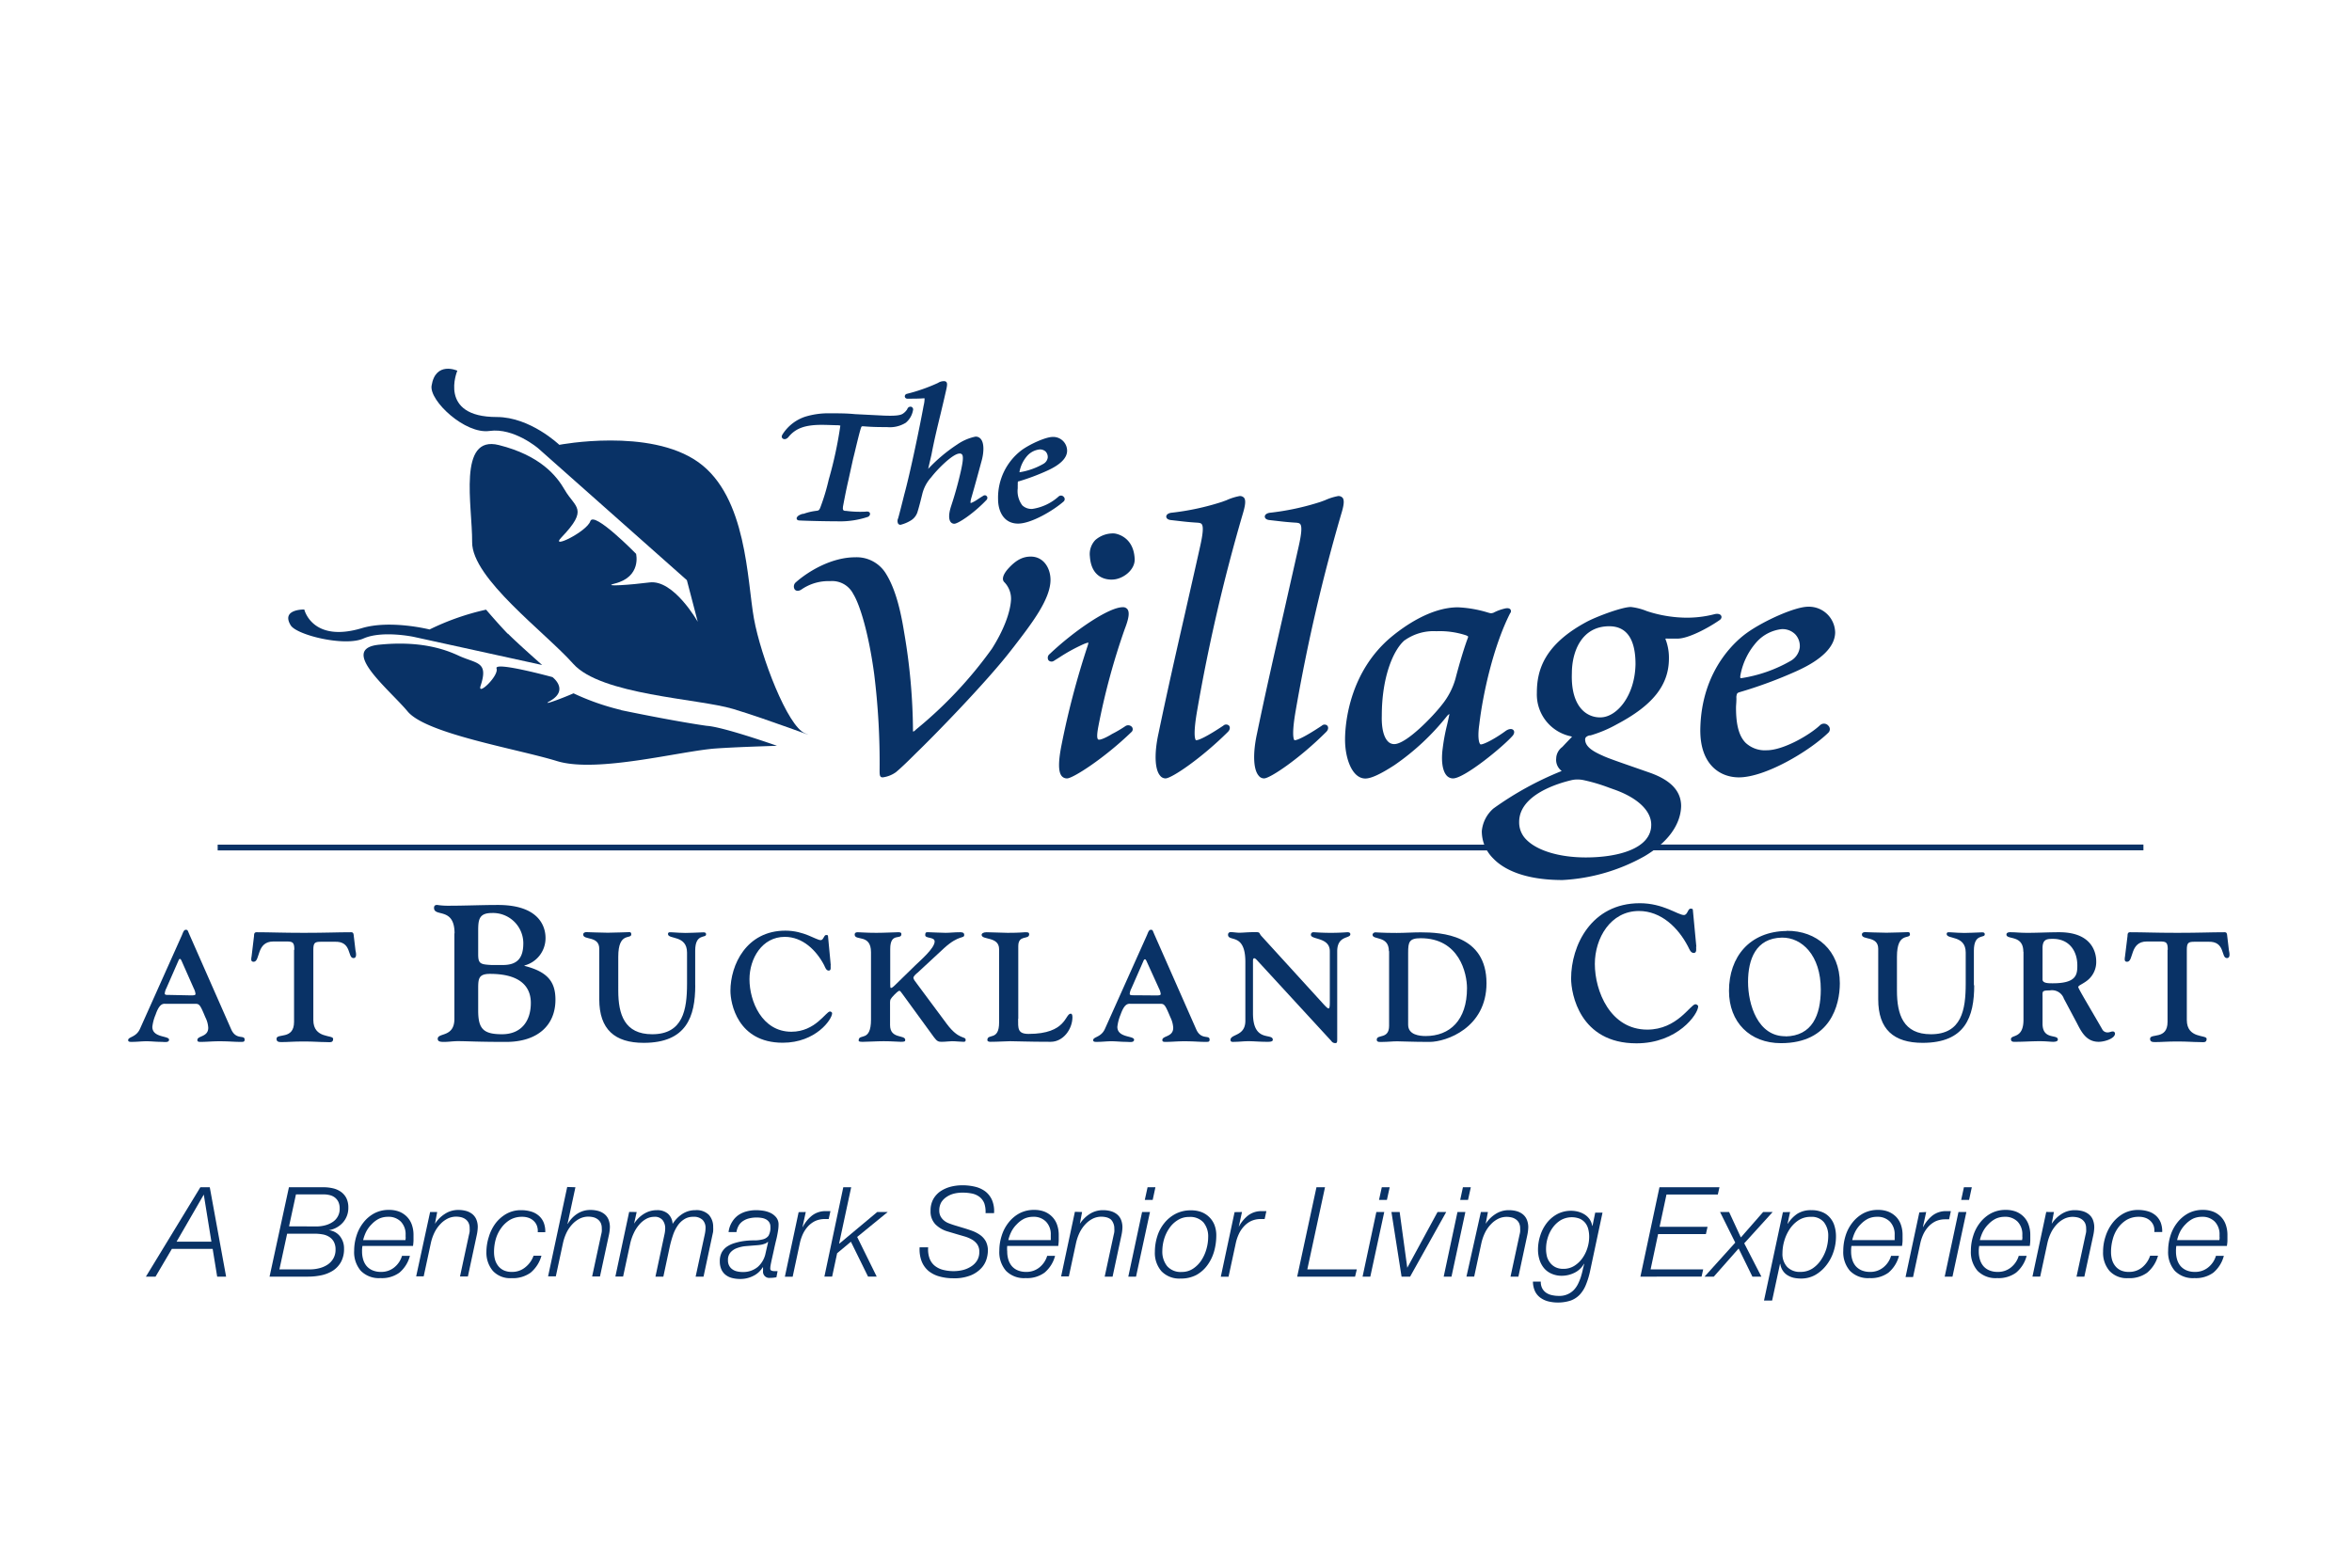 <svg id="Layer_1" data-name="Layer 1" xmlns="http://www.w3.org/2000/svg" viewBox="0 0 432 288"><defs><style>.cls-1{fill:#093266;}</style></defs><rect class="cls-1" x="303.28" y="155.15" width="90.41" height="1.06"/><rect class="cls-1" x="39.98" y="155.17" width="236.29" height="1.06"/><path class="cls-1" d="M152.47,88.11a70.14,70.14,0,0,0,2.14-10c0-.27-.15-.31-.76-.34s-1.89-.08-2.9-.08c-3.06,0-4.94.6-6.37,2.38-.41.45-.92.26-.61-.23a7.57,7.57,0,0,1,4-3.13,14.28,14.28,0,0,1,4.53-.6c1.53,0,2.86,0,4.49.15l5.34.26c2,.08,3.16-.07,3.67-.41a3.16,3.16,0,0,0,.86-.91c.21-.49.67-.37.56,0a3.52,3.52,0,0,1-1.22,2.11,5.26,5.26,0,0,1-3.31.76c-1.22,0-2.49,0-4.33-.15-.45,0-.56.07-.71.56-.41,1.32-.86,3.4-1.42,5.62l-.87,3.92c-.51,2.19-.87,4.15-1,5s.21,1,.71,1a27.86,27.86,0,0,0,3.72.15c.66-.11.66.23.31.46a16,16,0,0,1-5.55.83c-2,0-5.5-.08-6.83-.15-.35,0-.45-.08-.15-.38a2.79,2.79,0,0,1,.92-.38,11,11,0,0,1,2.24-.53,1,1,0,0,0,1-.71,39.06,39.06,0,0,0,1.57-5.25"/><path class="cls-1" d="M153.75,95.77c-2.08,0-5.53-.08-6.84-.15-.24,0-.49-.05-.57-.28s.12-.43.24-.55a2.36,2.36,0,0,1,.9-.4l.13,0a10.51,10.51,0,0,1,2.28-.54c.48-.06.55-.09.76-.56a38.93,38.93,0,0,0,1.57-5.2h0a73.49,73.49,0,0,0,2.13-9.9,2.17,2.17,0,0,0-.52-.07c-.53,0-1.9-.07-2.88-.07-3.12,0-4.84.64-6.16,2.27-.36.4-.77.43-1,.26s-.29-.41-.05-.79a7.82,7.82,0,0,1,4.16-3.24,14.51,14.51,0,0,1,4.61-.62c1.66,0,3,0,4.5.15l5.34.27c1.88.07,3,0,3.51-.37a2.75,2.75,0,0,0,.78-.81.62.62,0,0,1,.74-.44.52.52,0,0,1,.31.66,3.86,3.86,0,0,1-1.32,2.27,5.53,5.53,0,0,1-3.47.8c-1.32,0-2.62,0-4.34-.15-.31,0-.32,0-.45.38-.27.88-.56,2.09-.9,3.48-.16.68-.33,1.4-.52,2.13l-.86,3.91c-.49,2.1-.83,4-1,4.86l0,.11a.82.82,0,0,0,.06.54.63.63,0,0,0,.41.13h.07a20.07,20.07,0,0,0,3.58.15c.57-.09.77.09.83.27s0,.48-.33.67A16.07,16.07,0,0,1,153.75,95.77Zm-6.68-.67c1.36.07,4.66.14,6.68.14a16.11,16.11,0,0,0,5.35-.76H159a23.84,23.84,0,0,1-3.73-.15h-.06a1.07,1.07,0,0,1-.78-.32,1.23,1.23,0,0,1-.17-1l0-.12c.17-.9.51-2.78,1-4.89l.87-3.92c.18-.73.35-1.45.52-2.12.34-1.41.63-2.62.91-3.52.17-.56.35-.8,1-.75,1.7.11,3,.15,4.3.15,2,0,2.75-.4,3.15-.7a3.29,3.29,0,0,0,1.12-1.93.41.41,0,0,0-.05.09,3.52,3.52,0,0,1-.95,1c-.6.4-1.78.54-3.84.47L157,76.57c-1.53-.1-2.82-.15-4.47-.15a14,14,0,0,0-4.43.59,7.35,7.35,0,0,0-3.89,3l0,.08a.51.51,0,0,0,.22-.16c1.41-1.75,3.31-2.46,6.57-2.46,1,0,2.38,0,2.92.07s1,.06,1,.61a72.77,72.77,0,0,1-2.15,10h0a42.21,42.21,0,0,1-1.59,5.29,1.21,1.21,0,0,1-1.18.87,9.81,9.81,0,0,0-2.19.51l-.13,0C147.46,95,147.22,95,147.07,95.1Z"/><path class="cls-1" d="M169.58,73c-.62.08-2,.08-2.91.08-.35,0-.3-.3,0-.38a33.33,33.33,0,0,0,5.76-2c.61-.3.81-.34,1.07-.3s.25.45,0,1.55c-.92,4.07-1.89,7.61-2.65,11.61L170,86.83c-.05.27.05.27.21,0a28,28,0,0,1,5.7-4.94,9.12,9.12,0,0,1,3.21-1.4c1.42,0,1.32,2.34.91,3.93-.61,2.26-1.22,4.52-1.88,6.78-.51,1.7-.1,1.74,1.07,1.06.41-.26.92-.6,1.43-.9.25-.27.61,0,.3.33-2.44,2.57-5.19,4.27-5.7,4.27s-1-.8-.31-3a65.54,65.54,0,0,0,1.84-6.67c.45-2.11.56-3.28-.56-3.28-1.38,0-4.33,3.05-5.4,4.45a7.35,7.35,0,0,0-1.68,3c-.21.87-.56,2.3-.92,3.47a2.59,2.59,0,0,1-1,1.25,6.89,6.89,0,0,1-1.88.83c-.31,0-.36-.3-.2-.83.45-1.7.81-3.17,1.12-4.38,1.12-4.07,2.9-12.71,3.56-16.37.31-1.54.26-1.66-.3-1.62"/><path class="cls-1" d="M165.4,96.41a.52.52,0,0,1-.43-.2,1.11,1.11,0,0,1,0-1c.34-1.24.62-2.37.87-3.36l.25-1c1.15-4.2,2.93-12.88,3.56-16.35a5.49,5.49,0,0,0,.17-1.33l-.19,0c-.63.07-2,.07-2.93.07a.46.46,0,0,1-.51-.37.48.48,0,0,1,.39-.52,32.19,32.19,0,0,0,5.7-2,1.94,1.94,0,0,1,1.24-.32.47.47,0,0,1,.33.19c.17.25.12.66-.12,1.68-.33,1.47-.67,2.88-1,4.27-.6,2.46-1.16,4.79-1.64,7.33l-.61,2.64a29.38,29.38,0,0,1,5.36-4.5,9.08,9.08,0,0,1,3.34-1.43,1.2,1.2,0,0,1,1,.48c.63.81.5,2.48.17,3.77-.61,2.26-1.23,4.55-1.88,6.8-.29.94-.2,1.12-.19,1.14s.19,0,.87-.39l.25-.16c.35-.23.74-.49,1.14-.73A.56.56,0,0,1,181,91a.51.51,0,0,1,.34.33.57.57,0,0,1-.18.55c-2.36,2.48-5.2,4.34-5.89,4.34a.85.85,0,0,1-.68-.35c-.26-.37-.46-1.18.12-2.94a67.48,67.48,0,0,0,1.83-6.64c.24-1.15.48-2.4.16-2.8a.54.54,0,0,0-.46-.17c-1.21,0-4.06,2.87-5.19,4.35a7.08,7.08,0,0,0-1.63,3c-.15.6-.52,2.17-.93,3.48a2.82,2.82,0,0,1-1.06,1.38A6.64,6.64,0,0,1,165.4,96.41Zm4.32-23.73a.59.59,0,0,1,.47.18c.22.25.16.68-.05,1.76-.63,3.49-2.41,12.19-3.57,16.39l-.25,1c-.25,1-.53,2.12-.87,3.38-.11.4-.06.5-.06.5a7.07,7.07,0,0,0,1.74-.79A2.3,2.3,0,0,0,168,94c.39-1.28.77-2.83.91-3.44a7.72,7.72,0,0,1,1.73-3.16c.89-1.16,4-4.55,5.61-4.55a1.06,1.06,0,0,1,.87.37c.43.53.31,1.54-.06,3.23a62.61,62.61,0,0,1-1.84,6.71c-.57,1.73-.29,2.32-.19,2.46a.3.3,0,0,0,.25.13,17.13,17.13,0,0,0,5.31-4l-.93.6-.27.17c-.68.4-1.16.59-1.47.35s-.29-.71,0-1.7c.65-2.25,1.27-4.53,1.87-6.74.32-1.24.41-2.73-.07-3.36a.69.69,0,0,0-.58-.27,8.63,8.63,0,0,0-3.07,1.35A28,28,0,0,0,170.45,87c-.16.23-.33.32-.5.25s-.24-.17-.18-.5l.77-3.33c.48-2.54,1.05-4.87,1.64-7.34.34-1.39.67-2.8,1-4.27a4.86,4.86,0,0,0,.19-1.26,2.1,2.1,0,0,0-.89.31,31.67,31.67,0,0,1-5.25,1.87c.84,0,1.83,0,2.3-.07h.18ZM170.29,87ZM170,86.8Z"/><path class="cls-1" d="M195.69,82.8c-.05,1.58-1.93,2.71-3.41,3.39a40.23,40.23,0,0,1-5.29,2c-.21.08-.31.11-.36.53,0,.26,0,.6,0,1-.05,2.94,1.07,4,2.95,4,1.58,0,4-1.43,5-2.33.41-.34.87.22.56.49-1.68,1.62-5.7,4-8.09,4s-3.41-2.07-3.41-4.19a10.62,10.62,0,0,1,4.27-8.86c1.53-1.09,4.33-2.34,5.5-2.34a2.29,2.29,0,0,1,2.34,2.27m-7.13.68A6.35,6.35,0,0,0,187,86.64c-.05.3-.05.49.3.42a12.88,12.88,0,0,0,4.48-1.59,1.82,1.82,0,0,0,.92-1.35,1.67,1.67,0,0,0-1.78-1.81A3.81,3.81,0,0,0,188.56,83.48Z"/><path class="cls-1" d="M187.16,87.34a.44.44,0,0,1-.33-.12.67.67,0,0,1-.1-.62,6.65,6.65,0,0,1,1.65-3.32A4,4,0,0,1,190.91,82a2.08,2.08,0,0,1,1.53.6,2,2,0,0,1,.51,1.49,2.07,2.07,0,0,1-1,1.56,13.53,13.53,0,0,1-4.58,1.63Zm3.75-4.77a3.59,3.59,0,0,0-2.16,1.09h0a6.12,6.12,0,0,0-1.49,3,.44.44,0,0,0,0,.1h0a12.84,12.84,0,0,0,4.39-1.55,1.57,1.57,0,0,0,.79-1.13,1.47,1.47,0,0,0-.37-1.11A1.51,1.51,0,0,0,190.91,82.57Z"/><path class="cls-1" d="M187,96.19c-2.72,0-3.68-2.4-3.68-4.46a10.93,10.93,0,0,1,4.39-9.08c1.51-1.08,4.37-2.38,5.65-2.38A2.55,2.55,0,0,1,196,82.8h0c0,1.34-1.24,2.56-3.57,3.63a40,40,0,0,1-5.32,2c-.14,0-.14,0-.18.3a1.9,1.9,0,0,1,0,.39c0,.17,0,.37,0,.6a4.34,4.34,0,0,0,.84,3.12,2.46,2.46,0,0,0,1.85.65,9.25,9.25,0,0,0,4.81-2.27.65.65,0,0,1,.95.06.58.58,0,0,1,0,.83C193.53,93.75,189.44,96.19,187,96.19Zm6.36-15.39A13.56,13.56,0,0,0,188,83.09a10.34,10.34,0,0,0-4.17,8.65c0,1.89.83,3.92,3.15,3.92s6.27-2.39,7.91-4c0,0,0-.09,0-.09s-.12-.07-.2,0c-.91.85-3.43,2.4-5.16,2.4a3,3,0,0,1-2.23-.81,4.78,4.78,0,0,1-1-3.5c0-.23,0-.44,0-.63a2.75,2.75,0,0,0,0-.38c.06-.52.21-.66.52-.78a39.7,39.7,0,0,0,5.28-2c2.12-1,3.22-2,3.26-3.16A2,2,0,0,0,193.35,80.8Z"/><path class="cls-1" d="M162.34,105.28c1.53,2.34,2.65,5.81,3.46,10.94a113.35,113.35,0,0,1,1.63,17.95c0,.76.41.68,1,.08a77.22,77.22,0,0,0,14-14.86c2.44-3.85,3.46-7.09,3.56-9.2a4.64,4.64,0,0,0-1.32-3.4c-.31-.3-.2-1,.61-2,1.32-1.51,2.55-2.26,4.07-2.26,2.24,0,3.36,2,3.36,4,0,3.69-4,8.6-7.33,13-4.58,5.88-14.25,15.77-17.31,18.71-1.42,1.43-2.75,2.71-3.67,3.47a5.17,5.17,0,0,1-2.24.83c-.3,0-.3-.23-.3-1.06a132.43,132.43,0,0,0-1-17.72c-1-7.85-2.75-13-3.87-14.79a4.64,4.64,0,0,0-4.48-2.49,8.92,8.92,0,0,0-5.3,1.51c-1,.75-1.42-.23-.81-.83,2.55-2.26,6.72-4.53,10.69-4.53a6.05,6.05,0,0,1,5.3,2.64"/><path class="cls-1" d="M162.13,142.81c-.57,0-.57-.47-.57-1.32a132.4,132.4,0,0,0-1-17.69c-1-7.42-2.62-12.72-3.84-14.68a4.34,4.34,0,0,0-4.25-2.36,8.71,8.71,0,0,0-5.14,1.45c-.64.48-1.12.36-1.35.09a1,1,0,0,1,.19-1.32c2.4-2.13,6.67-4.6,10.88-4.6a6.3,6.3,0,0,1,5.51,2.75h0c1.58,2.41,2.69,5.92,3.5,11a110,110,0,0,1,1.63,18,.58.58,0,0,0,.05.29,2.17,2.17,0,0,0,.52-.41,77.11,77.11,0,0,0,13.92-14.82c2.12-3.33,3.4-6.64,3.52-9.07a4.36,4.36,0,0,0-1.25-3.19c-.22-.22-.6-.88.6-2.32,1.45-1.65,2.73-2.36,4.27-2.36,2.38,0,3.63,2.15,3.63,4.27,0,3.55-3.43,8-6.74,12.3l-.65.83c-4.53,5.82-14.1,15.63-17.34,18.74-1.66,1.67-2.87,2.81-3.68,3.48A5.33,5.33,0,0,1,162.13,142.81Zm-9.67-36.59a4.89,4.89,0,0,1,4.71,2.63c1.24,2,2.93,7.38,3.9,14.88a132.09,132.09,0,0,1,1,17.77,3,3,0,0,0,0,.81,5.68,5.68,0,0,0,2.11-.83c.75-.62,1.95-1.75,3.6-3.42,3.23-3.11,12.78-12.89,17.29-18.68l.65-.84c3.11-4,6.63-8.6,6.63-12,0-1.86-1.06-3.74-3.1-3.74-1.38,0-2.53.65-3.87,2.18-.69.83-.81,1.41-.62,1.59a5,5,0,0,1,1.4,3.59c-.12,2.52-1.44,5.93-3.61,9.34a77.44,77.44,0,0,1-14,14.93c-.28.27-.73.65-1.1.49s-.36-.62-.36-.77a112,112,0,0,0-1.62-17.92c-.8-5-1.89-8.48-3.42-10.83a5.79,5.79,0,0,0-5.08-2.52c-4.06,0-8.2,2.4-10.51,4.46-.23.22-.24.49-.15.59s.3.07.63-.17A9.18,9.18,0,0,1,152.46,106.22Z"/><path class="cls-1" d="M200,118.64c.31-1,.11-1.14-1.42-.46a50.41,50.41,0,0,0-5.2,2.94c-.61.38-1.12-.22-.51-.82,4.69-4.46,10.9-8.53,13.24-8.53,1.23,0,.92,1.59.11,3.7a124.06,124.06,0,0,0-4.89,18.1c-.51,2.94,0,3.17,3,1.51a22.5,22.5,0,0,0,2.44-1.43c.62-.38,1.23.15.82.6-5.09,5.05-10.69,8.45-11.61,8.45-1.32,0-1.53-2-.71-6a153.11,153.11,0,0,1,4.78-18.1"/><path class="cls-1" d="M196,143a1.24,1.24,0,0,1-1-.44c-.64-.8-.64-2.65,0-5.83a152.37,152.37,0,0,1,4.79-18.14c.13-.41.11-.52.1-.55a6.27,6.27,0,0,0-1.16.43,31.71,31.71,0,0,0-4.15,2.3c-.44.28-.8.5-1,.63a.77.77,0,0,1-1-.1.86.86,0,0,1,.22-1.15c4.37-4.16,10.81-8.6,13.42-8.6a1,1,0,0,1,.88.4c.39.58.24,1.67-.53,3.65a125.07,125.07,0,0,0-4.87,18.06c-.09.53-.34,1.93,0,2.18s1.9-.59,2.55-1a22.7,22.7,0,0,0,2.42-1.42.92.92,0,0,1,1.21.1.68.68,0,0,1,0,.9C202.78,139.36,197.05,143,196,143Zm3.91-25.46a.53.53,0,0,1,.38.13c.27.24.17.67,0,1.08h0a153.11,153.11,0,0,0-4.77,18.07c-.6,2.94-.64,4.75-.11,5.39a.68.68,0,0,0,.56.25c.77,0,6.3-3.28,11.42-8.37.1-.1,0-.17,0-.19a.41.41,0,0,0-.52,0,22.66,22.66,0,0,1-2.46,1.45c-1.59.89-2.56,1.3-3.11.91s-.47-1.27-.22-2.7A124.66,124.66,0,0,1,206,115.38c.66-1.71.86-2.77.59-3.17a.49.49,0,0,0-.44-.17c-2.21,0-8.31,3.95-13,8.45-.19.18-.23.36-.17.44s.19.07.35,0,.59-.35,1-.62a32.14,32.14,0,0,1,4.22-2.34A3.8,3.8,0,0,1,199.86,117.5Z"/><path class="cls-1" d="M213.05,134.78c2.34-11.32,5-22.41,7.64-34.32,1-4.53.41-4.68-.92-4.76s-1.93-.15-3.26-.3l-1.32-.15c-.92-.07-.92-.68,0-.83a46.71,46.71,0,0,0,9.37-2,18.21,18.21,0,0,1,3.16-1c.71,0,1.12.3.3,3a329.39,329.39,0,0,0-8.35,36c-.61,3.47-.71,5.88.1,5.88s2.75-1.13,5.09-2.71c.62-.46,1.12.15.51.75-5.09,5.05-10.38,8.45-11.3,8.45-1.43,0-2-3.32-1-7.92"/><path class="cls-1" d="M214.07,143a1.26,1.26,0,0,1-1-.52c-1-1.18-1.06-4.21-.29-7.72,1.54-7.4,3.17-14.6,4.91-22.22.9-4,1.82-8,2.73-12.1.55-2.43.64-3.7.31-4.14-.17-.23-.5-.26-1-.29-1.23-.08-1.94-.15-3.28-.31l-1.32-.15c-.66-.05-.91-.36-.92-.63s.22-.61.91-.72a46.88,46.88,0,0,0,9.32-2l.82-.3a10.39,10.39,0,0,1,2.43-.77,1,1,0,0,1,.82.33c.33.44.25,1.32-.26,3a326.46,326.46,0,0,0-8.35,36c-.76,4.34-.43,5.3-.25,5.52a.14.14,0,0,0,.09,0c.46,0,2-.7,4.95-2.67a.76.76,0,0,1,1.05,0c.21.25.23.71-.21,1.15C220.66,139.3,215.21,143,214.07,143Zm.7-48.08a1.4,1.4,0,0,0,.44.11l1.33.15c1.33.15,2,.22,3.25.3a1.73,1.73,0,0,1,1.38.5c.45.6.39,1.84-.22,4.57-.92,4.12-1.83,8.14-2.73,12.1-1.74,7.62-3.38,14.82-4.91,22.22h0c-.84,3.81-.52,6.4.18,7.27a.74.74,0,0,0,.58.32c.8,0,6-3.25,11.12-8.37.2-.2.22-.37.17-.43s-.18,0-.34.08c-1.23.84-4.2,2.77-5.25,2.77a.68.68,0,0,1-.5-.24c-.18-.23-.75-.9.14-6a325.61,325.61,0,0,1,8.36-36c.53-1.78.48-2.38.34-2.56s-.12-.12-.39-.12a12.63,12.63,0,0,0-2.25.74l-.82.3a48.14,48.14,0,0,1-9.43,2.06c-.33,0-.44.16-.45.19Z"/><path class="cls-1" d="M231.15,134.78c2.34-11.32,5-22.41,7.64-34.32,1-4.53.41-4.68-.92-4.76s-1.93-.15-3.26-.3l-1.32-.15c-.92-.07-.92-.68,0-.83a46.71,46.71,0,0,0,9.37-2,18.21,18.21,0,0,1,3.16-1c.71,0,1.11.3.3,3a329.39,329.39,0,0,0-8.35,36c-.61,3.47-.71,5.88.1,5.88s2.75-1.13,5.09-2.71c.61-.46,1.12.15.51.75-5.09,5.05-10.38,8.45-11.3,8.45-1.43,0-2-3.32-1-7.92"/><path class="cls-1" d="M232.17,143a1.25,1.25,0,0,1-1-.52c-1-1.18-1.06-4.21-.29-7.72,1.53-7.4,3.17-14.6,4.91-22.22.9-4,1.81-8,2.73-12.1.55-2.43.64-3.7.31-4.14-.17-.23-.5-.26-1-.29-1.22-.08-1.94-.15-3.28-.31l-1.32-.15c-.66-.05-.91-.36-.92-.63s.22-.61.91-.72a46.88,46.88,0,0,0,9.32-2l.82-.3a10.39,10.39,0,0,1,2.43-.77,1,1,0,0,1,.82.33c.33.44.25,1.32-.27,3a327.07,327.07,0,0,0-8.34,36c-.76,4.34-.43,5.3-.25,5.52a.14.14,0,0,0,.09,0c.46,0,2-.7,4.95-2.67a.73.73,0,0,1,1,0c.22.25.24.71-.2,1.15C238.76,139.3,233.31,143,232.17,143Zm.7-48.08a1.4,1.4,0,0,0,.44.11l1.33.15c1.33.15,2,.22,3.25.3a1.73,1.73,0,0,1,1.38.5c.45.6.39,1.84-.22,4.57-.92,4.12-1.83,8.14-2.74,12.11-1.73,7.61-3.37,14.81-4.9,22.21h0c-.84,3.81-.52,6.4.18,7.27a.73.73,0,0,0,.58.32c.79,0,6-3.25,11.12-8.37.2-.2.22-.37.17-.43s-.18,0-.34.08c-1.23.84-4.2,2.77-5.25,2.77a.67.67,0,0,1-.5-.24c-.18-.23-.75-.9.14-6a326.3,326.3,0,0,1,8.36-36c.53-1.78.48-2.38.34-2.56s-.12-.12-.39-.12a12.89,12.89,0,0,0-2.24.73l-.83.31a48.14,48.14,0,0,1-9.43,2.06c-.33,0-.44.16-.45.19Z"/><path class="cls-1" d="M273.09,112.68a1.67,1.67,0,0,0,1.32.07,8.78,8.78,0,0,1,2-.75c.61-.15,1,0,.71.45-3.05,6-5,14.78-5.7,20.52-.41,2.79,0,4,.51,4,.81,0,3.16-1.36,4.79-2.57.81-.53,1.42-.23.91.53-1.73,2-8.86,7.77-10.79,7.77-1.53,0-2-2.49-1.63-5.28.2-2,.81-4.15,1.22-6.19.1-.52-.2-.6-.81,0a45.29,45.29,0,0,1-9.68,9.06c-2.44,1.58-4.17,2.41-5.19,2.41-2.24,0-3.46-3.62-3.46-6.87.1-5.8,2.13-13.35,8.24-18.55,3.16-2.64,7.74-5.51,12.22-5.51a22,22,0,0,1,5.3.91m-15.28,4.75c-1.93,1.66-4.27,6.41-4.27,14-.1,3.32.81,5.51,2.54,5.51,2.55,0,7.74-5.74,9-7.32a13.56,13.56,0,0,0,2.55-4.9c.31-1.21,1.32-5,2.24-7.4.2-.52.1-.68-.51-.9a15.61,15.61,0,0,0-5.5-.76A9.36,9.36,0,0,0,257.81,117.43Z"/><path class="cls-1" d="M256.08,137.23a2.12,2.12,0,0,1-1.55-.67c-.88-.91-1.33-2.73-1.26-5.11,0-7.73,2.36-12.49,4.37-14.22h0a9.68,9.68,0,0,1,6.17-1.79,16,16,0,0,1,5.59.77c.37.14.62.27.73.51a1,1,0,0,1-.06.74c-.9,2.37-1.92,6.12-2.23,7.36a14,14,0,0,1-2.59,5C264.37,131,258.9,137.23,256.08,137.23Zm1.9-19.6c-2.08,1.79-4.18,6.76-4.18,13.83-.07,2.24.33,3.92,1.11,4.73a1.58,1.58,0,0,0,1.17.51c2.24,0,7.17-5.16,8.75-7.21a13.37,13.37,0,0,0,2.5-4.8c.32-1.26,1.34-5,2.25-7.43.09-.23.09-.31.07-.33s-.16-.14-.42-.23a15.5,15.5,0,0,0-5.41-.74A9.2,9.2,0,0,0,258,117.63Z"/><path class="cls-1" d="M266.88,143a1.56,1.56,0,0,1-1.2-.56c-.76-.89-1-2.76-.69-5a35.34,35.34,0,0,1,.78-4.2c.16-.67.31-1.34.44-2,0,0,0-.05,0-.07a2,2,0,0,0-.38.31,44.53,44.53,0,0,1-9.72,9.09c-2.58,1.67-4.28,2.45-5.33,2.45-2.42,0-3.73-3.67-3.73-7.13s1-12.5,8.34-18.75c2.49-2.09,7.41-5.57,12.39-5.57a22.2,22.2,0,0,1,5.38.92c.67.21.73.2,1.14.08a8.88,8.88,0,0,1,2.07-.77c.52-.13.9-.07,1.07.18a.56.56,0,0,1-.07.68c-3.05,6-5,14.76-5.66,20.4-.32,2.19-.11,3.33.16,3.64,0,0,.06.06.09.06.66,0,2.82-1.17,4.63-2.51.56-.37,1.09-.42,1.37-.14.11.11.32.44-.08,1C276.2,137.07,269,143,266.88,143Zm-.56-12.42a.46.46,0,0,1,.2.05c.14.08.29.26.21.69-.13.67-.29,1.34-.44,2a38.58,38.58,0,0,0-.78,4.15c-.3,2.08-.08,3.84.57,4.6a1,1,0,0,0,.8.38c1.76,0,8.84-5.62,10.59-7.67.13-.21.13-.32.12-.34s-.28-.06-.69.2c-1.45,1.08-4,2.61-4.93,2.61a.63.63,0,0,1-.49-.24c-.48-.56-.58-2-.28-4.06.7-5.67,2.63-14.48,5.73-20.6l.06-.11a1,1,0,0,0-.48,0,8.85,8.85,0,0,0-2,.73l-.06,0a1.89,1.89,0,0,1-1.48-.08h0a21.61,21.61,0,0,0-5.21-.89c-4.82,0-9.61,3.41-12.05,5.44-7.17,6.11-8.09,14.88-8.15,18.36,0,3.24,1.2,6.59,3.2,6.59.93,0,2.59-.77,5.05-2.37a45.33,45.33,0,0,0,9.61-9A1.4,1.4,0,0,1,266.32,130.54Z"/><path class="cls-1" d="M302.39,112.53a24.55,24.55,0,0,0,7,1.2,19.55,19.55,0,0,0,5.4-.6c1-.3,1.42.23.81.6-2.14,1.51-5.7,3.32-7.53,3.32h-1.74c-.71,0-.91,0-.61.76a9,9,0,0,1,.51,3.16c0,4.83-2.95,8.45-9.37,11.85a23.59,23.59,0,0,1-4.78,2c-.82.08-1.33.46-1.22,1.21.1,1.36,1.63,2.26,3.36,3,1.22.6,4.68,1.73,8.75,3.17,3.36,1.2,5.5,3,5.5,5.88-.1,3.47-2.64,6.64-6.62,9a34.05,34.05,0,0,1-14.86,4.3c-10.9,0-14.67-4.83-14.57-8.75a6.08,6.08,0,0,1,2-3.93,59.24,59.24,0,0,1,12.32-6.79c.51-.22.51-.3.21-.52a2.37,2.37,0,0,1-.92-2.27,2.55,2.55,0,0,1,1-1.73c.3-.3.71-.76,1.73-1.81.31-.23.31-.45-.31-.61a7.59,7.59,0,0,1-6-7.69c0-4.45,1.63-9,9.26-13,1.94-1,6.21-2.57,7.74-2.57a10.68,10.68,0,0,1,2.85.76m-11.1,45.26c8.86,0,12.22-3.1,12.22-6.27s-3.25-5.43-7.13-6.78a38.72,38.72,0,0,0-5.39-1.66,5.18,5.18,0,0,0-2.45,0c-3.56.83-9.77,3.16-9.77,7.92C278.67,155.37,284.37,157.79,291.29,157.79Zm-2.85-34.1c-.2,5.73,2.34,8.37,5.5,8.37,3.36,0,6.62-4.3,6.72-10,0-4.3-1.42-7.24-5.09-7.24C290.58,114.79,288.44,119.24,288.44,123.69Z"/><path class="cls-1" d="M293.94,132.33a5.08,5.08,0,0,1-3.73-1.55c-1.44-1.5-2.14-4-2-7.1,0-6.76,4-9.16,7.39-9.16s5.36,2.6,5.36,7.51C300.83,127.61,297.63,132.33,293.94,132.33Zm1.63-17.28c-5.07,0-6.86,4.66-6.86,8.64h0c-.11,3,.54,5.32,1.89,6.71a4.51,4.51,0,0,0,3.34,1.39c3,0,6.35-3.93,6.46-9.77C300.4,117.4,298.77,115.05,295.57,115.05Z"/><path class="cls-1" d="M291.29,158.05c-5.06,0-9.18-1.23-11.28-3.39A5,5,0,0,1,278.5,151c0-5.43,7.64-7.63,10-8.17a5.57,5.57,0,0,1,2.56,0,32.91,32.91,0,0,1,4.6,1.37l.83.3c4.65,1.62,7.31,4.19,7.31,7C303.78,156.34,297.33,158.05,291.29,158.05Zm-1.56-14.85a4.54,4.54,0,0,0-1.12.13c-2.25.53-9.58,2.62-9.58,7.67a4.43,4.43,0,0,0,1.36,3.29c2,2,6.05,3.23,10.9,3.23,5.78,0,12-1.57,12-6,0-2.6-2.54-5-6.95-6.53l-.84-.3a32.31,32.31,0,0,0-4.53-1.35A5.42,5.42,0,0,0,289.73,143.2Z"/><path class="cls-1" d="M287,161.67c-7.33,0-11-2.15-12.72-3.95a7,7,0,0,1-2.11-5.07,6.28,6.28,0,0,1,2.12-4.11,59.19,59.19,0,0,1,12.4-6.84l.15-.07h0a2.53,2.53,0,0,1-1-2.37v-.11a2.75,2.75,0,0,1,1.11-1.92l.58-.62,1.14-1.19a.3.3,0,0,0,.08-.07l-.26-.09a7.85,7.85,0,0,1-6.21-7.95c0-3.86,1.07-8.84,9.41-13.21,2-1,6.3-2.59,7.86-2.59a11.05,11.05,0,0,1,2.94.76,23.83,23.83,0,0,0,6.94,1.2,20.08,20.08,0,0,0,5.33-.6c.68-.2,1.23-.09,1.39.28.1.22.05.55-.37.81-2,1.39-5.66,3.36-7.67,3.36h-1.73a3.33,3.33,0,0,0-.49,0,1.86,1.86,0,0,0,.12.37,9.46,9.46,0,0,1,.53,3.26c0,4.88-2.93,8.6-9.51,12.08a23.31,23.31,0,0,1-4.86,2.06,1.3,1.3,0,0,0-.89.36.72.72,0,0,0-.12.56c.1,1.28,1.67,2.14,3.2,2.81.89.43,3,1.16,5.62,2.07l3.12,1.09c3.82,1.37,5.68,3.37,5.68,6.13-.1,3.44-2.5,6.7-6.75,9.2A34.36,34.36,0,0,1,287,161.67ZM299.54,112c-1.44,0-5.64,1.53-7.62,2.53-8.08,4.24-9.12,9-9.12,12.74a7.33,7.33,0,0,0,5.79,7.43c.29.07.66.2.72.51a.58.58,0,0,1-.3.57l-1.1,1.16c-.27.28-.45.48-.61.63-.65.62-.93,1.09-.93,1.54v.12a2,2,0,0,0,.79,1.92c.16.11.36.26.34.5s-.26.36-.57.5a58.38,58.38,0,0,0-12.26,6.75,5.78,5.78,0,0,0-1.94,3.72,6.53,6.53,0,0,0,2,4.69c1.69,1.73,5.2,3.79,12.34,3.79a33.84,33.84,0,0,0,14.73-4.26c4.09-2.41,6.39-5.52,6.49-8.76,0-2.5-1.74-4.34-5.33-5.62l-3.11-1.09c-2.66-.92-4.76-1.65-5.67-2.09-1.66-.73-3.39-1.69-3.51-3.24a1.21,1.21,0,0,1,.23-.94,1.7,1.7,0,0,1,1.23-.55,23.74,23.74,0,0,0,4.68-2c6.39-3.38,9.24-7,9.24-11.62a8.86,8.86,0,0,0-.49-3c-.16-.4-.22-.68-.08-.89s.47-.24.93-.24h1.74c1.69,0,5.15-1.7,7.38-3.27.14-.09.17-.15.17-.17a1.11,1.11,0,0,0-.76,0,20.3,20.3,0,0,1-5.47.62,24.64,24.64,0,0,1-7.11-1.22h0A10.86,10.86,0,0,0,299.54,112Z"/><path class="cls-1" d="M336.81,116.3c-.11,3.17-3.87,5.43-6.83,6.79A80.57,80.57,0,0,1,319.39,127c-.4.15-.61.22-.71,1,0,.53-.1,1.21-.1,2-.1,5.89,2.14,8.07,5.9,8.07,3.16,0,8-2.86,10-4.67.82-.68,1.74.45,1.12,1-3.36,3.24-11.4,8.07-16.19,8.07s-6.82-4.15-6.82-8.38c.1-10.78,6.31-16.21,8.55-17.72,3.06-2.19,8.66-4.68,11-4.68a4.58,4.58,0,0,1,4.69,4.53m-14.26,1.35a12.86,12.86,0,0,0-3.16,6.34c-.1.6-.1,1,.61.83a25.87,25.87,0,0,0,9-3.17,3.63,3.63,0,0,0,1.84-2.71,3.34,3.34,0,0,0-3.57-3.62A7.61,7.61,0,0,0,322.55,117.65Z"/><path class="cls-1" d="M319.73,125.12a.71.71,0,0,1-.47-.16c-.24-.24-.2-.61-.13-1a13.15,13.15,0,0,1,3.24-6.49,7.88,7.88,0,0,1,4.86-2.41,3.79,3.79,0,0,1,2.86,1.13,3.69,3.69,0,0,1,1,2.77,3.9,3.9,0,0,1-1.95,2.92,26.48,26.48,0,0,1-9.06,3.21A1.47,1.47,0,0,1,319.73,125.12Zm7.5-9.54a7.3,7.3,0,0,0-4.49,2.26h0a12.58,12.58,0,0,0-3.07,6.2c-.07.4,0,.5,0,.52s.06.05.32,0a26.09,26.09,0,0,0,8.87-3.13,3.35,3.35,0,0,0,1.71-2.49,3.17,3.17,0,0,0-.82-2.4A3.29,3.29,0,0,0,327.23,115.58Z"/><path class="cls-1" d="M319.39,142.81c-3.42,0-7.09-2.27-7.09-8.63.11-11.6,7.25-17,8.68-18,3-2.12,8.69-4.72,11.14-4.72a4.82,4.82,0,0,1,4.95,4.79h0c-.08,2.56-2.43,4.93-7,7a81.28,81.28,0,0,1-10.62,3.93c-.35.13-.44.17-.53.84a5.72,5.72,0,0,1,0,.78c0,.36-.06.77-.06,1.22,0,3.07.52,5.17,1.75,6.43a5.18,5.18,0,0,0,3.89,1.38c3,0,7.8-2.73,9.8-4.61a1.05,1.05,0,0,1,1.52.1.89.89,0,0,1,0,1.28C332.33,138,324.24,142.81,319.39,142.81ZM332.12,112c-2.17,0-7.64,2.33-10.84,4.62-1.4.94-8.34,6.19-8.44,17.52,0,3.91,1.72,8.1,6.55,8.1s12.63-4.73,16-8a.37.37,0,0,0,0-.54.5.5,0,0,0-.76-.05c-1.81,1.69-6.76,4.74-10.15,4.74a5.66,5.66,0,0,1-4.26-1.54c-1.34-1.36-2-3.59-1.91-6.8,0-.47,0-.89.06-1.26s0-.55,0-.78c.12-1,.4-1.12.89-1.3a81.41,81.41,0,0,0,10.57-3.91c4.35-2,6.59-4.21,6.67-6.56A4.3,4.3,0,0,0,332.12,112Z"/><path class="cls-1" d="M204.66,98.26s-4.45-.26-4.19,3.93c.2,3.23,2.09,4.1,3.93,4s3.82-1.75,3.75-3.5c-.17-4.19-3.49-4.45-3.49-4.45"/><path class="cls-1" d="M204.18,106.48c-1.28,0-3.74-.5-4-4.27a3.74,3.74,0,0,1,1-3A4.93,4.93,0,0,1,204.67,98h0s3.55.33,3.74,4.7c.08,2-2.13,3.68-4,3.77Zm.34-8a4.44,4.44,0,0,0-3,1,3.24,3.24,0,0,0-.82,2.6c.22,3.42,2.38,3.84,3.65,3.77,1.64-.08,3.57-1.58,3.51-3.22-.17-3.86-3.08-4.18-3.25-4.19Z"/><path class="cls-1" d="M114.07,130.46c3.78.79,10.83,2.18,15.72,2.88,3.05.18,12.92,3.67,12.92,3.67-3,.1-7.71.25-11.21.49-6.4.44-21.84,4.58-29.19,2.32s-24-5-27.43-9.11-12.75-11.51-5.27-12.27,12,.79,14.6,2c3.31,1.54,5.57,1,4.06,5.55-.65,2,3.4-1.84,2.93-3.19s10.27,1.59,10.27,1.59,3.13,2.34-.43,4.38c-1.82,1,1.83-.32,4.3-1.4a44.65,44.65,0,0,0,8.73,3.06"/><path class="cls-1" d="M93.29,116.4c1.69,1.72,6.29,5.77,6.29,5.77L76,117s-5.8-1.23-9.24.3-12.27-.62-13.37-2.43c-1.82-3,2.5-2.9,2.5-2.9s1.44,6.18,10.6,3.42c5.22-1.56,12.41.25,12.41.25A46.18,46.18,0,0,1,89.28,112s2.33,2.73,4,4.45"/><path class="cls-1" d="M84,68.1s-3.62,8.51,7.24,8.51c6.17,0,11.49,5.11,11.49,5.11s16.6-3.19,25.54,3.19,8.94,21.71,10.21,28.73,6.18,19.79,9.37,21.07-6.81-2.55-13.2-4.47-24.26-2.55-29.37-8.3S86.67,106.26,86.72,99.6,84,79.85,91.62,81.76s10.62,5.65,12.12,8.26c1.89,3.27,4.47,3.4-.63,8.72-2.22,2.31,4.68-1.06,5.32-3s8.4,6,8.4,6,1.06,4.22-3.93,5.47c-2.56.64,3.19.21,6.38-.21,4.47-.6,8.88,7.23,8.88,7.23l-2-7.65L98.85,82.36s-4.47-3.83-8.94-3.19-11.07-5.54-10.64-8.31C80,66.27,84,68.1,84,68.1"/><path class="cls-1" d="M30.31,184.4c-.48,0-1.08.11-1.73,2a8.13,8.13,0,0,0-.6,2.24c0,2.05,3.07,1.6,3.07,2.36,0,.6-.88.4-1.48.4-.91,0-1.76-.11-2.67-.11s-1.68.11-2.5.11c-.4,0-.86.06-.86-.31,0-.65,1.45-.48,2.17-2.08l7.7-17.2c.2-.46.34-1,.71-1s.32.06.69.91l7.67,17.41c.91,2,2.45.91,2.45,1.85,0,.48-.26.42-1,.42-1,0-1.8-.11-3.67-.11-1.25,0-2.31.11-3.13.11-.51,0-.88.06-.88-.34,0-.82,2-.51,2-2.25a4.82,4.82,0,0,0-.52-1.9c-.93-2.22-1.08-2.5-1.82-2.5h-5.6M35,182.86c.51,0,.91,0,.91-.26a2.72,2.72,0,0,0-.31-1L33.3,176.4c-.17-.22-.09-.22-.23-.22s-.17,0-.31.34l-2.19,5a2.72,2.72,0,0,0-.31,1c0,.29.39.26.91.26Z"/><path class="cls-1" d="M54.06,174.47c0-1.36-.29-1.51-1.45-1.51H50.22c-3.21,0-2.36,3.73-3.64,3.73-.6,0-.43-.63-.37-1l.45-3.75c0-.28,0-.68.46-.68,2.64,0,4.55.11,8.7.11s6.06-.11,8.7-.11c.43,0,.43.4.46.68l.31,2.62c.06.34.37,1.45-.37,1.45-1.14,0-.23-3.16-3.5-3H59c-1.17,0-1.45.15-1.45,1.51v12.86c0,3.49,3.64,2.67,3.64,3.46s-.57.6-1.4.6c-1.13,0-2.07-.11-4-.11s-2.84.11-4,.11c-.51,0-1,0-1-.6,0-1.1,3.22.26,3.22-3.12v-13.2"/><path class="cls-1" d="M83.49,171.48c0-4.91-3.77-2.95-3.77-4.69,0-.57.43-.54.61-.54a12.73,12.73,0,0,0,2.13.14c3,0,6-.14,9-.14,8.71,0,8.74,5.26,8.74,6.12a5.19,5.19,0,0,1-3.87,5v.07c4.34,1.1,5.69,3,5.69,6.22,0,4.69-3.27,7.75-9.07,7.75-5.29,0-7.07-.14-8.85-.14-.85,0-1.78.14-2.52.14s-1.18-.07-1.18-.57c0-1.17,3.06-.21,3.06-3.66V171.48m4.37,3.8c0,1.74.36,1.89,2.42,2h2.13c2.7,0,3.74-1.35,3.74-4a5.57,5.57,0,0,0-5.8-5.55c-2.42,0-2.49,1.35-2.49,3.38Zm0,10.35c0,3.37.93,4.37,4.38,4.37s5.29-2.31,5.29-5.76c0-2.13-1-5.33-7.5-5.33-2.1,0-2.17.89-2.17,2.73Z"/><path class="cls-1" d="M127.7,181c0,5.78-1.62,10.58-9.47,10.58-5.31,0-8.16-2.47-8.16-8v-9.27c0-2.45-2.95-1.54-2.95-2.62,0-.37.37-.45.59-.45.37,0,2.51.11,3.93.11s3.47-.11,4-.11c.25,0,.31.23.31.4,0,1-2.39-.54-2.39,4.12V182c0,4.35,1.14,8,6.23,8,5.66,0,6.4-4.49,6.4-9.3V175c0-3.27-3.5-2.38-3.5-3.41,0-.45.48-.31.85-.31.83.05,1.59.11,2.39.11s1.82-.06,3.24-.11c.34,0,.52.06.52.37,0,.77-2-.26-2,3V181"/><path class="cls-1" d="M152.56,177.37c0,.29.14.94-.34.94s-.66-.6-.85-1c-1.43-2.73-3.93-5.2-7.23-5.2-4.18,0-6.48,4-6.48,7.79,0,4,2.27,9.64,7.7,9.64,4.41,0,6.35-3.72,7.08-3.72.15,0,.4.14.4.31,0,1.14-3,5.43-9.07,5.43-8.33,0-9.61-7.28-9.61-9.53,0-4.77,2.93-11.06,10.1-11.06,3.44,0,5.63,1.74,6.48,1.74.54,0,.57-.94,1-.94.14,0,.34,0,.34.17l.51,5.4"/><path class="cls-1" d="M168.4,178.79c-.17.15-.63.57-.63.83s.26.6.69,1.16l5.43,7.31c2.22,3,3.47,2.22,3.47,2.93,0,.2,0,.37-.37.37-.63,0-1.37-.11-2.14-.11-.54,0-1.1.11-1.9.11-.54,0-.83-.06-1.39-.82l-5.66-7.77c-.37-.48-.54-.79-.71-.79s-.72.48-1.34,1.19c-.43.48-.37.74-.37,1.4v3.72c0,2.62,2.79,1.71,2.79,2.73,0,.26-.12.34-.8.34s-1.54-.11-3.16-.11c-1.36,0-2.84.11-3.72.11-.54,0-.88,0-.88-.23,0-1.42,2.27.43,2.27-3.86V174.93c0-3.44-3-2-3-3.25,0-.31.22-.42.56-.42.54,0,1.48.11,3.42.11,1.59,0,3.38-.11,4-.11.26,0,.6,0,.6.34,0,1.14-2.05-.4-2.05,2.73v6.51c0,.29,0,.68.14.66s.34-.12.71-.49l3.76-3.67c.79-.79,3.55-3.1,3.55-4.38,0-.88-1.73-.51-1.73-1.16s.28-.54.65-.54,2.25.11,3.1.11,1.45-.11,2.67-.11c.23,0,.74,0,.74.48,0,.77-.91-.08-3.67,2.42l-5,4.63"/><path class="cls-1" d="M187,187.15c0,1.77-.12,2.79,1.93,2.79,7,0,6.66-3.72,7.74-3.72.11,0,.31.08.31.62,0,2.22-1.68,4.55-4,4.55-4.32,0-6-.11-7.45-.11-.88,0-2.08.11-3.64.11-.37,0-.54-.14-.54-.31,0-1.31,2.16.23,2.16-3.24V174.39c0-2.42-3.21-1.65-3.21-2.65,0-.25.31-.48.91-.48,1.13,0,2.78.11,3.86.11,2.42,0,2.76-.11,3.22-.11s.74,0,.74.37c0,1.08-2,0-2,2.19v13.33"/><path class="cls-1" d="M207.56,184.4c-.49,0-1.08.11-1.74,2a8.12,8.12,0,0,0-.59,2.24c0,2.05,3.07,1.6,3.07,2.36,0,.6-.89.4-1.48.4-.91,0-1.77-.11-2.68-.11s-1.67.11-2.5.11c-.4,0-.85.06-.85-.31,0-.65,1.45-.48,2.16-2.08l7.71-17.2c.2-.46.34-1,.71-1s.31.06.68.91l7.68,17.41c.91,2,2.44.91,2.44,1.85,0,.48-.25.42-1,.42-1,0-1.79-.11-3.67-.11-1.25,0-2.3.11-3.13.11-.51,0-.88.06-.88-.34,0-.82,2-.51,2-2.25a5,5,0,0,0-.51-1.9c-.94-2.22-1.08-2.5-1.82-2.5h-5.6m4.72-1.54c.51,0,.91,0,.91-.26a2.72,2.72,0,0,0-.31-1l-2.34-5.15c-.17-.22-.08-.22-.22-.22s-.18,0-.32.34l-2.19,5a2.72,2.72,0,0,0-.31,1c0,.29.4.26.91.26Z"/><path class="cls-1" d="M228.74,176.72c0-5.46-3.18-3.61-3.18-5a.45.45,0,0,1,.48-.48c.54,0,1.05.11,1.59.11.74,0,1.48-.11,3-.11.91,0,.57.2,1.08.74l11.43,12.54c.37.4.71.74.88.74s.23-.34.23-1.05v-9.47c0-2.59-3.47-2.08-3.47-3a.44.44,0,0,1,.46-.48c.45,0,1.28.11,3.24.11,1.79,0,2.79-.11,3-.11.54,0,.54.28.54.37,0,.85-2.41.17-2.41,3.15v16c0,.62,0,.85-.35.85a.86.86,0,0,1-.74-.4L230.88,176.4c-.2-.22-.37-.36-.52-.36s-.22.19-.22.45v9.67c0,5.46,3.64,3.53,3.64,4.86,0,.4-.71.37-1.08.37-1.4,0-2.36-.11-3.36-.11s-1.68.11-2.44.11c-.32,0-.89.14-.89-.34,0-1.14,2.73-.62,2.73-3.53v-10.8"/><path class="cls-1" d="M255.1,174.73c0-2.9-3-2-3-3,0-.28.32-.45.51-.45.55,0,1.11.11,3.93.11,1.48,0,2.93-.11,4.41-.11,3.81,0,12.08.45,12.08,9.35,0,8.22-7.42,10.78-10.46,10.78-3.33,0-4.89-.11-5.95-.11-.88,0-1.73.11-2.61.11-.49,0-1.14.12-1.14-.4,0-1.08,2.27,0,2.27-2.56v-13.7m3.5,13.51c0,1.87,2.11,2.07,3.22,2.07,4.43,0,7.59-2.9,7.59-8.79,0-2.7-1.39-9.18-8.5-9.18-2.14,0-2.31.71-2.31,2.67Z"/><path class="cls-1" d="M311.53,173.9c0,.35.17,1.17-.43,1.17s-.82-.75-1.07-1.21c-1.77-3.41-4.9-6.5-9-6.5-5.22,0-8.1,5-8.1,9.73,0,5,2.84,12.06,9.63,12.06,5.51,0,7.93-4.66,8.85-4.66.18,0,.5.18.5.39,0,1.42-3.77,6.79-11.34,6.79-10.41,0-12-9.1-12-11.91,0-6,3.66-13.83,12.62-13.83,4.3,0,7,2.17,8.1,2.17.68,0,.71-1.17,1.21-1.17.18,0,.43,0,.43.21l.64,6.76"/><path class="cls-1" d="M328.15,171c5.54-.05,9.78,3.61,9.78,9.64,0,4-1.73,11-10.81,11-5.71,0-9.55-3.84-9.55-9.61,0-6.23,3.78-10.92,10.58-11m-.2,19.37c4.89-.09,6.48-3.9,6.48-8.62,0-6.28-3.47-9.58-7.14-9.53-4.8.09-6.22,4-6.22,8.14S322.86,190.45,328,190.37Z"/><path class="cls-1" d="M362.61,181c0,5.78-1.62,10.58-9.47,10.58-5.31,0-8.16-2.47-8.16-8v-9.27c0-2.45-3-1.54-3-2.62,0-.37.36-.45.59-.45s2.51.11,3.93.11,3.47-.11,4-.11c.25,0,.31.23.31.4,0,1-2.39-.54-2.39,4.12V182c0,4.35,1.14,8,6.23,8,5.66,0,6.4-4.49,6.4-9.3V175c0-3.27-3.5-2.38-3.5-3.41,0-.45.48-.31.85-.31.83.05,1.59.11,2.39.11s1.82-.06,3.24-.11c.34,0,.52.06.52.37,0,.77-2-.26-2,3V181"/><path class="cls-1" d="M371.63,174.84c0-3.18-3.1-2.13-3.1-3.16,0-.28.28-.42.63-.42,1.3,0,1.53.11,3.32.11s3.84-.11,5.75-.11c6.22,0,6.79,4,6.79,5.32a4.31,4.31,0,0,1-1.65,3.55c-.82.65-1.65.91-1.65,1.2s2.42,4.29,4.47,7.87a1.08,1.08,0,0,0,1,.46c.29,0,.57-.17.86-.17a.39.39,0,0,1,.42.39c0,.89-1.87,1.51-3,1.51-2.25,0-3.16-1.79-4-3.44l-2.39-4.49a2.31,2.31,0,0,0-2.59-1.51c-1.5,0-1.33.2-1.33,1.19v4.92c0,3.05,2.81,1.88,2.81,2.91,0,.25-.23.42-.88.42-.48,0-1.25-.11-2.44-.11-1.54,0-3,.11-4.38.11-.32,0-.91.09-.91-.48,0-.91,2.3,0,2.3-3.56V174.84m3.5,5.09c0,.71,1.05.71,1.9.71,4.32,0,4.49-1.59,4.49-3.27,0-2.78-1.59-4.89-4.46-4.89-1.05,0-1.93,0-1.93,1.71Z"/><path class="cls-1" d="M398.16,174.47c0-1.36-.28-1.51-1.45-1.51h-2.39c-3.21,0-2.36,3.73-3.64,3.73-.59,0-.42-.63-.37-1l.46-3.75c0-.28,0-.68.45-.68,2.65,0,4.55.11,8.7.11s6.06-.11,8.71-.11c.42,0,.42.4.45.68l.31,2.62c.06.34.37,1.45-.37,1.45-1.13,0-.22-3.16-3.49-3h-2.42c-1.17,0-1.45.15-1.45,1.51v12.86c0,3.49,3.64,2.67,3.64,3.46s-.57.6-1.39.6c-1.14,0-2.08-.11-4-.11s-2.84.11-4,.11c-.51,0-1,0-1-.6,0-1.1,3.21.26,3.21-3.12v-13.2"/><path class="cls-1" d="M38.53,218.11l3,16.42H39.89l-.83-5.1H31.57l-3,5.1H26.8l10-16.42Zm.3,10-1.4-8.65h0l-5,8.65Z"/><path class="cls-1" d="M59.44,218.11a7.54,7.54,0,0,1,1.74.2,4.09,4.09,0,0,1,1.44.64,3.23,3.23,0,0,1,1,1.16,3.87,3.87,0,0,1,.36,1.75,4,4,0,0,1-1,2.73A4.33,4.33,0,0,1,60.38,226V226a3,3,0,0,1,2.06,1.11,3.58,3.58,0,0,1,.75,2.27,4.92,4.92,0,0,1-.55,2.44,4.56,4.56,0,0,1-1.46,1.59,6.54,6.54,0,0,1-2.11.86,11.78,11.78,0,0,1-2.48.26H49.51l3.56-16.42ZM56.93,233.2a6.92,6.92,0,0,0,1.69-.21,4.88,4.88,0,0,0,1.51-.64,3.34,3.34,0,0,0,1.08-1.13,3.12,3.12,0,0,0,.42-1.66,2.89,2.89,0,0,0-.33-1.46,2.45,2.45,0,0,0-.86-.89,3.28,3.28,0,0,0-1.24-.45,8.72,8.72,0,0,0-1.46-.12h-5l-1.42,6.56Zm1.34-7.89a6.51,6.51,0,0,0,1.54-.23,4.49,4.49,0,0,0,1.31-.6A2.84,2.84,0,0,0,62.39,222a2.82,2.82,0,0,0-.23-1.18,2.24,2.24,0,0,0-.64-.81,2.49,2.49,0,0,0-.94-.45,4.79,4.79,0,0,0-1.16-.14H54.36l-1.27,5.87Z"/><path class="cls-1" d="M66.5,229.91a5.06,5.06,0,0,0,.21,1.49,3.31,3.31,0,0,0,.63,1.19,3,3,0,0,0,1.08.78,3.83,3.83,0,0,0,1.53.29,3.75,3.75,0,0,0,2.46-.82,4.3,4.3,0,0,0,1.43-2.13h1.45a6,6,0,0,1-1.93,3.09,5.46,5.46,0,0,1-3.48,1,4.65,4.65,0,0,1-3.6-1.33,5.23,5.23,0,0,1-1.23-3.68,9,9,0,0,1,.43-2.77,7.42,7.42,0,0,1,1.25-2.4,6.33,6.33,0,0,1,2-1.71,5.59,5.59,0,0,1,2.71-.64,5.13,5.13,0,0,1,1.91.33,4.08,4.08,0,0,1,1.41.95,3.93,3.93,0,0,1,.89,1.46,5.58,5.58,0,0,1,.3,1.88c0,.34,0,.68,0,1a9.32,9.32,0,0,1-.09,1H66.57A5.21,5.21,0,0,0,66.5,229.91Zm8-2.61c0-.15,0-.3,0-.45a3.34,3.34,0,0,0-.86-2.41,3.15,3.15,0,0,0-2.38-.9,3.9,3.9,0,0,0-1.65.35,4.82,4.82,0,0,0-1.33,1,5.44,5.44,0,0,0-1,1.34,7.05,7.05,0,0,0-.58,1.59h7.76C74.51,227.6,74.51,227.44,74.52,227.3Z"/><path class="cls-1" d="M80.3,222.66l-.41,2.17h0A5.88,5.88,0,0,1,81.72,223a4.42,4.42,0,0,1,2.45-.72,5.33,5.33,0,0,1,1.43.18,3.22,3.22,0,0,1,1.14.57,2.51,2.51,0,0,1,.75,1,3.56,3.56,0,0,1,.26,1.46,7.9,7.9,0,0,1-.18,1.4l-1.63,7.61H84.49l1.65-7.66a5,5,0,0,0,.12-.58,4.26,4.26,0,0,0,0-.61,2.15,2.15,0,0,0-.2-1,1.87,1.87,0,0,0-.55-.66,2.35,2.35,0,0,0-.8-.37,4.08,4.08,0,0,0-.93-.11,3.54,3.54,0,0,0-1.52.34,4.66,4.66,0,0,0-1.35,1,6.15,6.15,0,0,0-1.09,1.54,8.74,8.74,0,0,0-.69,2l-1.31,6.09H76.44L79,222.66Z"/><path class="cls-1" d="M98.61,225.17a2.28,2.28,0,0,0-.59-.88,2.58,2.58,0,0,0-.92-.56,3.44,3.44,0,0,0-1.18-.19,4.35,4.35,0,0,0-2.27.57,5.45,5.45,0,0,0-1.6,1.5,6.53,6.53,0,0,0-1,2.07,8.66,8.66,0,0,0-.31,2.3,5.26,5.26,0,0,0,.19,1.46,3.43,3.43,0,0,0,.61,1.17,2.86,2.86,0,0,0,1,.77,3.47,3.47,0,0,0,1.47.28,3.73,3.73,0,0,0,2.45-.83A4.72,4.72,0,0,0,98,230.69h1.45a6.21,6.21,0,0,1-2,3.12,5.6,5.6,0,0,1-3.52,1,4.31,4.31,0,0,1-3.4-1.33A5.18,5.18,0,0,1,89.34,230a9.14,9.14,0,0,1,.44-2.76A8,8,0,0,1,91,224.76a6.61,6.61,0,0,1,2-1.76,5.4,5.4,0,0,1,2.71-.68,6.4,6.4,0,0,1,1.79.24,3.76,3.76,0,0,1,1.43.75,3.32,3.32,0,0,1,.92,1.26,4.36,4.36,0,0,1,.3,1.8H98.77A2.72,2.72,0,0,0,98.61,225.17Z"/><path class="cls-1" d="M105.69,218.11l-1.45,6.72h.05A5.36,5.36,0,0,1,106,223a4.33,4.33,0,0,1,2.43-.72,5.46,5.46,0,0,1,1.44.18,3.22,3.22,0,0,1,1.14.57,2.51,2.51,0,0,1,.75,1,3.74,3.74,0,0,1,.26,1.46,7.9,7.9,0,0,1-.18,1.4l-1.64,7.61h-1.44l1.65-7.66a5,5,0,0,0,.12-.58,4.26,4.26,0,0,0,0-.61,2.28,2.28,0,0,0-.2-1,1.9,1.9,0,0,0-.56-.66,2.3,2.3,0,0,0-.79-.37,4.08,4.08,0,0,0-.93-.11,3.54,3.54,0,0,0-1.52.34,4.84,4.84,0,0,0-1.36,1,6.39,6.39,0,0,0-1.08,1.54,8.74,8.74,0,0,0-.69,2l-1.31,6.09h-1.42l3.51-16.42Z"/><path class="cls-1" d="M116.94,222.66l-.46,2.07,0,.05a5.58,5.58,0,0,1,1.74-1.75,4.46,4.46,0,0,1,2.44-.71,3,3,0,0,1,2,.63,2.67,2.67,0,0,1,.88,1.9h0a6,6,0,0,1,1.76-1.82,4.31,4.31,0,0,1,2.41-.71,3.2,3.2,0,0,1,2.5.87,3.29,3.29,0,0,1,.78,2.26,4.82,4.82,0,0,1,0,.65c0,.23-.07.46-.12.7l-1.65,7.73h-1.45l1.68-7.77a5.68,5.68,0,0,0,.14-1.2,2.05,2.05,0,0,0-.54-1.45,2.29,2.29,0,0,0-1.72-.57,2.94,2.94,0,0,0-1.64.44,4,4,0,0,0-1.22,1.18,7,7,0,0,0-.86,1.75,19.62,19.62,0,0,0-.6,2.15l-1.17,5.47h-1.45l1.65-7.73a5.16,5.16,0,0,0,.14-1.15,2.41,2.41,0,0,0-.47-1.49,1.82,1.82,0,0,0-1.53-.62,3.11,3.11,0,0,0-1.5.39,4.55,4.55,0,0,0-1.28,1.06,6.49,6.49,0,0,0-1,1.57,9,9,0,0,0-.66,1.95l-1.29,6h-1.42l2.53-11.87Z"/><path class="cls-1" d="M134.48,224.46a4.16,4.16,0,0,1,1.11-1.21,4.81,4.81,0,0,1,1.52-.7,7,7,0,0,1,1.79-.23,9.51,9.51,0,0,1,1.33.11,4.88,4.88,0,0,1,1.34.42,3.08,3.08,0,0,1,1,.8A2.05,2.05,0,0,1,143,225a6.9,6.9,0,0,1-.08,1c-.05.35-.12.71-.19,1.07s-.16.71-.25,1.06l-.21.91c-.14.66-.26,1.2-.36,1.64s-.18.8-.24,1.09-.11.53-.14.72a3.31,3.31,0,0,0-.05.55.37.37,0,0,0,.26.4,1.45,1.45,0,0,0,.5.08h.29l.29,0-.21,1.12a5.81,5.81,0,0,1-1.2.12,1.14,1.14,0,0,1-1.26-1.27c0-.1,0-.21,0-.32s0-.21,0-.32l-.05-.05a4.11,4.11,0,0,1-1.75,1.6,5.16,5.16,0,0,1-2.37.56,6,6,0,0,1-1.52-.18,3.17,3.17,0,0,1-1.18-.57,2.67,2.67,0,0,1-.78-1,3.53,3.53,0,0,1-.29-1.49,3.46,3.46,0,0,1,.33-1.59,3.12,3.12,0,0,1,.91-1.06,5,5,0,0,1,1.31-.65,10.83,10.83,0,0,1,1.54-.38,13,13,0,0,1,2.13-.17,6.17,6.17,0,0,0,1.65-.18,1.86,1.86,0,0,0,1.07-.66,3,3,0,0,0,.35-1.66,1.43,1.43,0,0,0-.24-.86,1.67,1.67,0,0,0-.6-.52,2.42,2.42,0,0,0-.8-.25,5.24,5.24,0,0,0-.86-.07,5.68,5.68,0,0,0-1.32.14,3.47,3.47,0,0,0-1.12.45,2.53,2.53,0,0,0-.84.82,3.36,3.36,0,0,0-.45,1.26h-1.45A4.42,4.42,0,0,1,134.48,224.46Zm6.54,3.68a1.17,1.17,0,0,1-.52.33,3.79,3.79,0,0,1-.7.2q-.36.06-.75.09l-.65.05-1.48.12a6.11,6.11,0,0,0-1.53.35,2.91,2.91,0,0,0-1.2.78,2.06,2.06,0,0,0-.48,1.46,2,2,0,0,0,.22,1,1.85,1.85,0,0,0,.58.66,2.26,2.26,0,0,0,.85.38,4.07,4.07,0,0,0,1,.12,4.18,4.18,0,0,0,2.83-.94,4.56,4.56,0,0,0,1.43-2.53l.46-2Z"/><path class="cls-1" d="M148,222.66l-.6,2.74h.05a6.58,6.58,0,0,1,1.7-2.09,4,4,0,0,1,2.6-.81h.6a.57.57,0,0,1,.18,0l-.32,1.45-.41,0h-.42a4.22,4.22,0,0,0-1.71.39,4.5,4.5,0,0,0-1.3,1,5.47,5.47,0,0,0-.91,1.39,7.82,7.82,0,0,0-.54,1.61l-1.33,6.21h-1.43l2.53-11.87Z"/><path class="cls-1" d="M156.34,218.11l-2.21,10.3.05.05,6.94-5.8h1.93l-5.61,4.58,3.59,7.29h-1.59l-3.15-6.41-2.53,2.11-.92,4.3h-1.42l3.47-16.42Z"/><path class="cls-1" d="M180.8,221.09a2.8,2.8,0,0,0-.84-1.17,3.37,3.37,0,0,0-1.36-.64,8.56,8.56,0,0,0-1.86-.18,6.43,6.43,0,0,0-1.51.18,4.27,4.27,0,0,0-1.34.59,3.26,3.26,0,0,0-1,1,3,3,0,0,0-.37,1.5,2.28,2.28,0,0,0,.24,1.09,2.59,2.59,0,0,0,.63.76,3,3,0,0,0,.88.51c.34.13.68.25,1,.35l1.75.53c.57.17,1.12.35,1.65.55a6.12,6.12,0,0,1,1.41.76,3.54,3.54,0,0,1,1,1.15,3.72,3.72,0,0,1,.37,1.73,5.64,5.64,0,0,1-.24,1.48,4.29,4.29,0,0,1-.94,1.66,5.41,5.41,0,0,1-1.93,1.34,8,8,0,0,1-3.24.55,9.24,9.24,0,0,1-2.54-.33,5.43,5.43,0,0,1-2-1,4.49,4.49,0,0,1-1.28-1.79,6.2,6.2,0,0,1-.37-2.57h1.57a4.89,4.89,0,0,0,.24,2,3.12,3.12,0,0,0,.94,1.37,4,4,0,0,0,1.54.77,7.91,7.91,0,0,0,2,.24,7.14,7.14,0,0,0,1.64-.2,5,5,0,0,0,1.5-.64,3.4,3.4,0,0,0,1.11-1.09,2.9,2.9,0,0,0,.42-1.59,2.35,2.35,0,0,0-.38-1.41,3.07,3.07,0,0,0-1-.89,6.13,6.13,0,0,0-1.31-.55l-1.41-.41-1.61-.48a5.22,5.22,0,0,1-2.34-1.33,3.37,3.37,0,0,1-.9-2.49,4.3,4.3,0,0,1,.49-2.13,4.35,4.35,0,0,1,1.31-1.45,6.25,6.25,0,0,1,1.87-.84,8.56,8.56,0,0,1,2.15-.27,9.76,9.76,0,0,1,2.34.26,5.11,5.11,0,0,1,1.9.87,4.06,4.06,0,0,1,1.23,1.59,5.19,5.19,0,0,1,.37,2.4h-1.56A4.92,4.92,0,0,0,180.8,221.09Z"/><path class="cls-1" d="M185,229.91a5.06,5.06,0,0,0,.21,1.49,3.31,3.31,0,0,0,.63,1.19,2.89,2.89,0,0,0,1.08.78,3.83,3.83,0,0,0,1.53.29,3.75,3.75,0,0,0,2.46-.82,4.3,4.3,0,0,0,1.43-2.13h1.45a6,6,0,0,1-1.94,3.09,5.44,5.44,0,0,1-3.47,1,4.65,4.65,0,0,1-3.6-1.33,5.23,5.23,0,0,1-1.23-3.68,9,9,0,0,1,.43-2.77,7.42,7.42,0,0,1,1.25-2.4,6.4,6.4,0,0,1,2-1.71,5.66,5.66,0,0,1,2.72-.64,5.13,5.13,0,0,1,1.91.33,4.08,4.08,0,0,1,1.41.95,3.93,3.93,0,0,1,.89,1.46,5.58,5.58,0,0,1,.3,1.88c0,.34,0,.68,0,1a9.32,9.32,0,0,1-.09,1H185A5.21,5.21,0,0,0,185,229.91Zm8-2.61c0-.15,0-.3,0-.45a3.3,3.3,0,0,0-.87-2.41,3.12,3.12,0,0,0-2.38-.9,3.89,3.89,0,0,0-1.64.35,4.82,4.82,0,0,0-1.33,1,5.2,5.2,0,0,0-1,1.34,7.05,7.05,0,0,0-.58,1.59H193C193,227.6,193,227.44,193,227.3Z"/><path class="cls-1" d="M198.75,222.66l-.41,2.17h0a6,6,0,0,1,1.78-1.79,4.44,4.44,0,0,1,2.45-.72,5.41,5.41,0,0,1,1.44.18,3.22,3.22,0,0,1,1.14.57,2.51,2.51,0,0,1,.75,1,3.74,3.74,0,0,1,.26,1.46,7.9,7.9,0,0,1-.18,1.4l-1.63,7.61h-1.45l1.65-7.66a5,5,0,0,0,.12-.58,4.26,4.26,0,0,0,0-.61,2.28,2.28,0,0,0-.2-1A1.9,1.9,0,0,0,204,224a2.3,2.3,0,0,0-.79-.37,4.08,4.08,0,0,0-.93-.11,3.54,3.54,0,0,0-1.52.34,4.84,4.84,0,0,0-1.36,1,6.39,6.39,0,0,0-1.08,1.54,8.74,8.74,0,0,0-.69,2l-1.31,6.09h-1.42l2.53-11.87Z"/><path class="cls-1" d="M211.22,222.66l-2.56,11.87h-1.42l2.53-11.87Zm1-4.55-.5,2.32h-1.45l.51-2.32Z"/><path class="cls-1" d="M220.56,222.63a4.18,4.18,0,0,1,1.49.91,4.13,4.13,0,0,1,1,1.46,5.25,5.25,0,0,1,.35,2,10.67,10.67,0,0,1-.41,2.92,8,8,0,0,1-1.24,2.53,6.23,6.23,0,0,1-2,1.77,6,6,0,0,1-2.89.66,4.54,4.54,0,0,1-3.52-1.33,5.12,5.12,0,0,1-1.22-3.59,9.4,9.4,0,0,1,.44-2.83,7.26,7.26,0,0,1,1.29-2.43,6.51,6.51,0,0,1,2.08-1.71,6,6,0,0,1,2.82-.64A5.43,5.43,0,0,1,220.56,222.63Zm-1.4,10.42a5.35,5.35,0,0,0,1.52-1.55,7.43,7.43,0,0,0,.92-2.07,8.06,8.06,0,0,0,.31-2.17,4,4,0,0,0-.87-2.69,3.26,3.26,0,0,0-2.63-1,3.77,3.77,0,0,0-2.11.59,5.09,5.09,0,0,0-1.54,1.49,7.07,7.07,0,0,0-.95,2,8,8,0,0,0-.32,2.15,4.25,4.25,0,0,0,.88,2.8,3.28,3.28,0,0,0,2.69,1.07A3.65,3.65,0,0,0,219.16,233.05Z"/><path class="cls-1" d="M228.12,222.66l-.6,2.74h0a6.58,6.58,0,0,1,1.7-2.09,4,4,0,0,1,2.6-.81h.6a.57.57,0,0,1,.18,0l-.32,1.45-.42,0h-.41a4.22,4.22,0,0,0-1.71.39,4.5,4.5,0,0,0-1.3,1,5.47,5.47,0,0,0-.91,1.39,7.82,7.82,0,0,0-.54,1.61l-1.34,6.21h-1.42l2.53-11.87Z"/><path class="cls-1" d="M243.37,218.11l-3.25,15.09h9.09l-.32,1.33H238.26l3.54-16.42Z"/><path class="cls-1" d="M254.25,222.66l-2.56,11.87h-1.42l2.53-11.87Zm1-4.55-.51,2.32h-1.45l.51-2.32Z"/><path class="cls-1" d="M257.08,222.66l1.4,10.24h0l5.56-10.24h1.59L259,234.53h-1.57l-1.86-11.87Z"/><path class="cls-1" d="M269.15,222.66l-2.55,11.87h-1.43l2.53-11.87Zm1-4.55-.51,2.32h-1.44l.5-2.32Z"/><path class="cls-1" d="M273.29,222.66l-.41,2.17h0a5.88,5.88,0,0,1,1.79-1.79,4.42,4.42,0,0,1,2.45-.72,5.33,5.33,0,0,1,1.43.18,3.22,3.22,0,0,1,1.14.57,2.51,2.51,0,0,1,.75,1,3.56,3.56,0,0,1,.26,1.46,7.9,7.9,0,0,1-.18,1.4l-1.63,7.61h-1.45l1.65-7.66a5,5,0,0,0,.12-.58,4.26,4.26,0,0,0,0-.61,2.15,2.15,0,0,0-.2-1,1.8,1.8,0,0,0-.56-.66,2.22,2.22,0,0,0-.79-.37,4.08,4.08,0,0,0-.93-.11,3.54,3.54,0,0,0-1.52.34,4.66,4.66,0,0,0-1.35,1,6.15,6.15,0,0,0-1.09,1.54,8.74,8.74,0,0,0-.69,2l-1.31,6.09h-1.42L272,222.66Z"/><path class="cls-1" d="M291.3,236a5.89,5.89,0,0,1-1.15,1.85,4.38,4.38,0,0,1-1.67,1.08,7.61,7.61,0,0,1-4.09.15,4.23,4.23,0,0,1-1.44-.66,3.19,3.19,0,0,1-1-1.18,4.34,4.34,0,0,1-.39-1.79H283a2.55,2.55,0,0,0,.28,1.26,2.34,2.34,0,0,0,.75.81,3,3,0,0,0,1.06.42,5.61,5.61,0,0,0,1.24.13,3.65,3.65,0,0,0,2.73-1.08,4.49,4.49,0,0,0,.78-1.12,9.7,9.7,0,0,0,.52-1.27c.13-.43.25-.86.34-1.28s.19-.8.28-1.14l-.05,0a4,4,0,0,1-1.72,1.63,5.25,5.25,0,0,1-2.33.56,4.51,4.51,0,0,1-1.88-.37,3.71,3.71,0,0,1-1.38-1,4.55,4.55,0,0,1-.84-1.53,6.12,6.12,0,0,1-.29-1.91,8.26,8.26,0,0,1,.42-2.59,7.45,7.45,0,0,1,1.19-2.29,6.12,6.12,0,0,1,1.91-1.63,5.41,5.41,0,0,1,3.86-.45,4.39,4.39,0,0,1,1.19.52,3.28,3.28,0,0,1,.91.87,3.12,3.12,0,0,1,.48,1.22h.05l.5-2.44h1.34l-2.26,10.63A14.75,14.75,0,0,1,291.3,236Zm-7.18-5.2a3.36,3.36,0,0,0,.59,1.18,2.85,2.85,0,0,0,1,.82,3.15,3.15,0,0,0,1.43.3,3.73,3.73,0,0,0,2-.54,5.22,5.22,0,0,0,1.49-1.4,6.54,6.54,0,0,0,.94-1.91,6.77,6.77,0,0,0,.32-2,5.6,5.6,0,0,0-.17-1.45,3,3,0,0,0-.56-1.15,2.78,2.78,0,0,0-1-.76,4.1,4.1,0,0,0-3.48.26,5.08,5.08,0,0,0-1.48,1.37,6.22,6.22,0,0,0-.92,1.86,6.86,6.86,0,0,0-.31,2A5.44,5.44,0,0,0,284.12,230.76Z"/><path class="cls-1" d="M315.82,218.11l-.3,1.33h-9.43l-1.27,5.94h8.81l-.3,1.33h-8.78l-1.38,6.49h9.66l-.3,1.33H301.3l3.5-16.42Z"/><path class="cls-1" d="M315.93,222.66h1.66l2.16,4.67,4.09-4.67h1.75l-5.22,5.75,3.15,6.12h-1.65l-2.53-5.17-4.56,5.17h-1.7l5.64-6.25Z"/><path class="cls-1" d="M328.79,222.66l-.46,2.14h.05a6.06,6.06,0,0,1,1.76-1.83,4.63,4.63,0,0,1,2.56-.65,5,5,0,0,1,2,.36,3.64,3.64,0,0,1,1.4,1,4,4,0,0,1,.84,1.52,6.54,6.54,0,0,1,.28,2,8.75,8.75,0,0,1-.45,2.75,8.05,8.05,0,0,1-1.3,2.46,7,7,0,0,1-2,1.78,5.26,5.26,0,0,1-2.69.69,6.45,6.45,0,0,1-1.33-.14,3.82,3.82,0,0,1-1.15-.48,2.72,2.72,0,0,1-.85-.84,2.92,2.92,0,0,1-.46-1.23h-.05l-1.45,6.74H324l3.47-16.24Zm1.56,1.51a5.77,5.77,0,0,0-1.62,1.61,7.9,7.9,0,0,0-1,2.16,8.2,8.2,0,0,0-.34,2.29,3.49,3.49,0,0,0,.86,2.51,3.2,3.2,0,0,0,2.45.92,4,4,0,0,0,2.2-.62,5.57,5.57,0,0,0,1.58-1.59,7.63,7.63,0,0,0,1-2.13,8.53,8.53,0,0,0,.32-2.24,4,4,0,0,0-.78-2.53,2.89,2.89,0,0,0-2.42-1A4,4,0,0,0,330.35,224.17Z"/><path class="cls-1" d="M340,229.91a5.06,5.06,0,0,0,.21,1.49,3.31,3.31,0,0,0,.63,1.19,3.06,3.06,0,0,0,1.08.78,3.83,3.83,0,0,0,1.53.29,3.75,3.75,0,0,0,2.46-.82,4.24,4.24,0,0,0,1.43-2.13h1.45a6,6,0,0,1-1.93,3.09,5.45,5.45,0,0,1-3.47,1,4.65,4.65,0,0,1-3.6-1.33,5.23,5.23,0,0,1-1.23-3.68,9.26,9.26,0,0,1,.42-2.77,7.42,7.42,0,0,1,1.25-2.4,6.44,6.44,0,0,1,2-1.71,5.62,5.62,0,0,1,2.71-.64,5.13,5.13,0,0,1,1.91.33,4.22,4.22,0,0,1,1.42.95,3.91,3.91,0,0,1,.88,1.46,5.58,5.58,0,0,1,.3,1.88c0,.34,0,.68,0,1s-.05.69-.1,1h-9.29A6.38,6.38,0,0,0,340,229.91Zm8-2.61c0-.15,0-.3,0-.45a3.34,3.34,0,0,0-.86-2.41,3.15,3.15,0,0,0-2.38-.9,3.9,3.9,0,0,0-1.65.35,5,5,0,0,0-1.33,1,5.44,5.44,0,0,0-1,1.34,6.57,6.57,0,0,0-.57,1.59H348C348,227.6,348,227.44,348,227.3Z"/><path class="cls-1" d="M353.79,222.66l-.6,2.74h.05a6.58,6.58,0,0,1,1.7-2.09,4,4,0,0,1,2.6-.81h.6a.57.57,0,0,1,.18,0L358,224l-.41,0h-.42a4.22,4.22,0,0,0-1.71.39,4.5,4.5,0,0,0-1.3,1,5.47,5.47,0,0,0-.91,1.39,7.82,7.82,0,0,0-.54,1.61l-1.33,6.21H350l2.53-11.87Z"/><path class="cls-1" d="M361.17,222.66l-2.55,11.87h-1.43l2.53-11.87Zm1-4.55-.5,2.32h-1.45l.5-2.32Z"/><path class="cls-1" d="M363.45,229.91a5.06,5.06,0,0,0,.21,1.49,3.31,3.31,0,0,0,.63,1.19,2.89,2.89,0,0,0,1.08.78,3.83,3.83,0,0,0,1.53.29,3.75,3.75,0,0,0,2.46-.82,4.3,4.3,0,0,0,1.43-2.13h1.45a6,6,0,0,1-1.94,3.09,5.44,5.44,0,0,1-3.47,1,4.65,4.65,0,0,1-3.6-1.33,5.23,5.23,0,0,1-1.23-3.68,9,9,0,0,1,.43-2.77,7.42,7.42,0,0,1,1.25-2.4,6.4,6.4,0,0,1,2-1.71,5.66,5.66,0,0,1,2.72-.64,5.13,5.13,0,0,1,1.91.33,4.08,4.08,0,0,1,1.41.95,3.93,3.93,0,0,1,.89,1.46,5.58,5.58,0,0,1,.3,1.88c0,.34,0,.68,0,1a9.32,9.32,0,0,1-.09,1h-9.29A5.21,5.21,0,0,0,363.45,229.91Zm8-2.61c0-.15,0-.3,0-.45a3.34,3.34,0,0,0-.86-2.41,3.16,3.16,0,0,0-2.39-.9,3.89,3.89,0,0,0-1.64.35,4.82,4.82,0,0,0-1.33,1,5.44,5.44,0,0,0-1,1.34,7.05,7.05,0,0,0-.58,1.59h7.75C371.45,227.6,371.46,227.44,371.47,227.3Z"/><path class="cls-1" d="M377.25,222.66l-.41,2.17h0a6,6,0,0,1,1.78-1.79,4.44,4.44,0,0,1,2.45-.72,5.41,5.41,0,0,1,1.44.18,3.22,3.22,0,0,1,1.14.57,2.51,2.51,0,0,1,.75,1,3.74,3.74,0,0,1,.26,1.46,7.9,7.9,0,0,1-.18,1.4l-1.64,7.61h-1.44l1.65-7.66a5,5,0,0,0,.12-.58,4.26,4.26,0,0,0,0-.61,2.28,2.28,0,0,0-.2-1,1.9,1.9,0,0,0-.56-.66,2.3,2.3,0,0,0-.79-.37,4.08,4.08,0,0,0-.93-.11,3.54,3.54,0,0,0-1.52.34,4.84,4.84,0,0,0-1.36,1,6.39,6.39,0,0,0-1.08,1.54,8.74,8.74,0,0,0-.69,2l-1.31,6.09h-1.42l2.53-11.87Z"/><path class="cls-1" d="M395.56,225.17a2.39,2.39,0,0,0-.59-.88,2.58,2.58,0,0,0-.92-.56,3.44,3.44,0,0,0-1.18-.19,4.35,4.35,0,0,0-2.27.57,5.33,5.33,0,0,0-1.6,1.5,6.32,6.32,0,0,0-.95,2.07,8.66,8.66,0,0,0-.31,2.3,5.26,5.26,0,0,0,.19,1.46,3.26,3.26,0,0,0,.61,1.17,2.78,2.78,0,0,0,1,.77,3.47,3.47,0,0,0,1.47.28,3.73,3.73,0,0,0,2.45-.83,4.72,4.72,0,0,0,1.46-2.14h1.45a6.22,6.22,0,0,1-2,3.12,5.55,5.55,0,0,1-3.51,1,4.3,4.3,0,0,1-3.4-1.33,5.13,5.13,0,0,1-1.18-3.54,8.84,8.84,0,0,1,.44-2.76,8,8,0,0,1,1.26-2.46,6.69,6.69,0,0,1,2-1.76,5.46,5.46,0,0,1,2.72-.68,6.4,6.4,0,0,1,1.79.24,3.76,3.76,0,0,1,1.43.75,3.43,3.43,0,0,1,.92,1.26,4.53,4.53,0,0,1,.3,1.8h-1.45A2.72,2.72,0,0,0,395.56,225.17Z"/><path class="cls-1" d="M399.67,229.91a5.06,5.06,0,0,0,.21,1.49,3.31,3.31,0,0,0,.63,1.19,3.06,3.06,0,0,0,1.08.78,3.83,3.83,0,0,0,1.53.29,3.75,3.75,0,0,0,2.46-.82,4.24,4.24,0,0,0,1.43-2.13h1.45a6,6,0,0,1-1.93,3.09,5.45,5.45,0,0,1-3.47,1,4.65,4.65,0,0,1-3.6-1.33,5.23,5.23,0,0,1-1.23-3.68,9.26,9.26,0,0,1,.42-2.77,7.42,7.42,0,0,1,1.25-2.4,6.44,6.44,0,0,1,2-1.71,5.62,5.62,0,0,1,2.71-.64,5.13,5.13,0,0,1,1.91.33,4.12,4.12,0,0,1,1.42.95,3.91,3.91,0,0,1,.88,1.46,5.58,5.58,0,0,1,.3,1.88c0,.34,0,.68,0,1s-.05.69-.1,1h-9.29A6.38,6.38,0,0,0,399.67,229.91Zm8-2.61c0-.15,0-.3,0-.45a3.34,3.34,0,0,0-.86-2.41,3.15,3.15,0,0,0-2.38-.9,3.9,3.9,0,0,0-1.65.35,5,5,0,0,0-1.33,1,5.44,5.44,0,0,0-1,1.34,6.57,6.57,0,0,0-.57,1.59h7.75C407.68,227.6,407.68,227.44,407.69,227.3Z"/></svg>